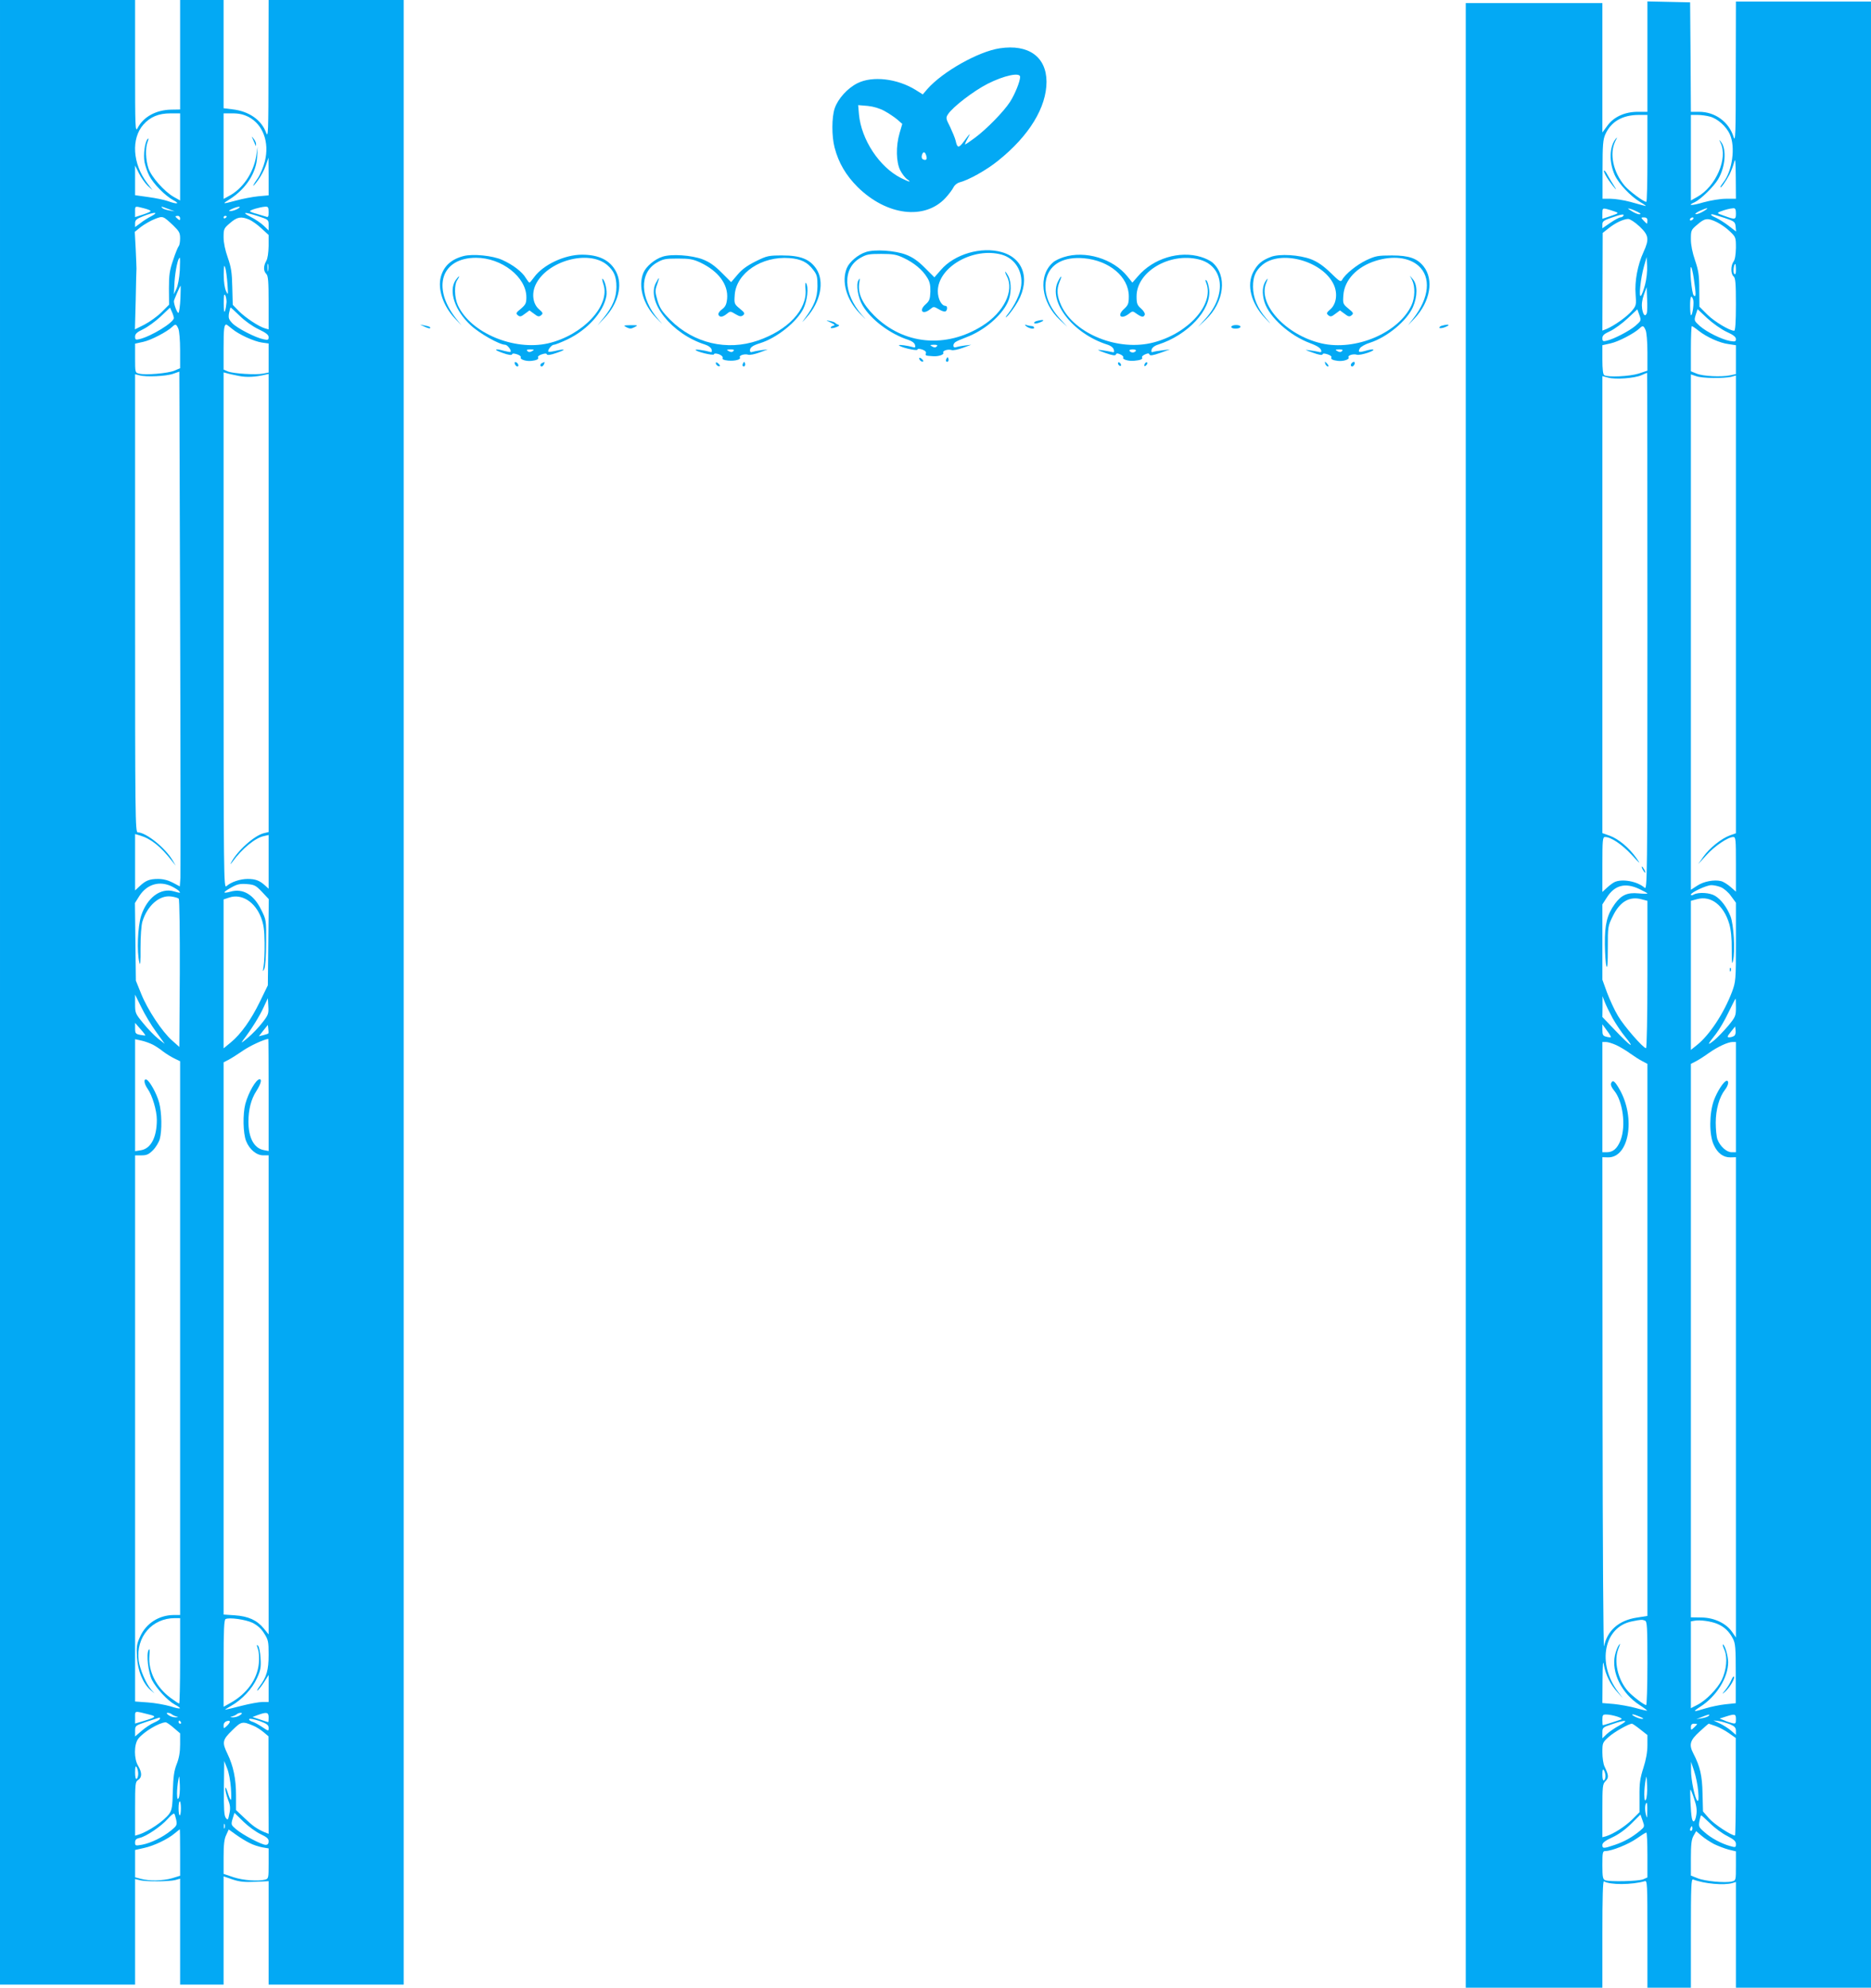 <?xml version="1.0" standalone="no"?>
<!DOCTYPE svg PUBLIC "-//W3C//DTD SVG 20010904//EN"
 "http://www.w3.org/TR/2001/REC-SVG-20010904/DTD/svg10.dtd">
<svg version="1.0" xmlns="http://www.w3.org/2000/svg"
 width="1205pt" height="1280pt" viewBox="0 0 1205 1280"
 preserveAspectRatio="xMidYMid meet">
<g transform="translate(0,1280) scale(0.1,-0.1)"
fill="#03a9f4" stroke="none">
<path d="M0 6410 l0 -6390 435 0 435 0 0 340 0 340 28 -7 c36 -11 189 -10 230
0 l32 9 0 -341 0 -341 140 0 140 0 0 348 0 349 58 -20 c45 -15 76 -18 145 -15
l87 4 0 -333 0 -333 435 0 435 0 0 6390 0 6390 -435 0 -435 0 -1 -447 c0 -404
-2 -444 -15 -408 -30 83 -111 139 -217 151 l-57 7 0 348 0 349 -140 0 -140 0
0 -352 0 -353 -58 -1 c-98 -2 -179 -47 -216 -119 -15 -28 -16 4 -16 398 l0
427 -435 0 -435 0 0 -6390z m1160 5379 l0 -280 -41 23 c-60 34 -144 128 -163
184 -18 55 -21 130 -5 171 7 19 7 25 0 18 -18 -18 -29 -102 -20 -150 5 -24 18
-63 30 -86 26 -52 103 -130 155 -158 46 -24 25 -28 -35 -6 -23 8 -80 20 -126
26 l-85 12 0 95 0 96 25 -50 c14 -28 39 -63 56 -80 l32 -29 -36 47 c-93 124
-103 285 -24 375 44 50 98 73 175 73 l62 0 0 -281z m441 258 c93 -49 135 -163
105 -285 -9 -37 -30 -86 -46 -110 -40 -57 -38 -67 2 -12 18 24 40 66 50 94
l17 51 1 -121 0 -122 -67 -6 c-38 -4 -101 -16 -141 -27 -93 -25 -94 -24 -41 9
104 67 170 169 175 272 l3 65 -9 -60 c-18 -110 -88 -213 -179 -259 l-31 -17 0
276 0 275 58 0 c42 0 71 -7 103 -23z m-675 -588 c24 -6 44 -14 44 -18 0 -4
-22 -14 -50 -23 l-50 -16 0 34 c0 39 -3 38 56 23z m159 -5 l40 -15 -35 6 c-19
3 -39 10 -44 15 -13 13 -8 12 39 -6z m445 1 c-14 -8 -34 -14 -45 -14 -15 0
-13 3 10 14 40 18 67 18 35 0z m200 -21 c0 -30 -3 -35 -17 -29 -10 3 -37 11
-60 18 -24 6 -43 14 -43 17 0 8 66 27 98 29 19 1 22 -4 22 -35z m-755 -26
c-22 -11 -55 -32 -72 -46 l-33 -24 0 24 c0 21 9 29 53 46 70 28 105 28 52 0z
m687 0 c67 -22 68 -23 68 -57 l0 -35 -32 31 c-18 17 -55 42 -83 56 -62 32 -43
34 47 5z m-544 -62 c36 -35 42 -46 42 -81 0 -23 -4 -45 -9 -50 -5 -6 -22 -46
-36 -90 -23 -66 -27 -97 -27 -183 l1 -104 -48 -48 c-27 -27 -76 -62 -110 -80
l-62 -31 5 188 c2 103 4 195 5 203 0 8 -2 65 -5 126 l-6 111 41 33 c23 17 63
40 89 50 52 20 51 21 120 -44z m42 48 c0 -14 -3 -14 -15 -4 -8 7 -15 14 -15
16 0 2 7 4 15 4 8 0 15 -7 15 -16z m300 12 c0 -3 -4 -8 -10 -11 -5 -3 -10 -1
-10 4 0 6 5 11 10 11 6 0 10 -2 10 -4z m145 -20 c18 -8 54 -33 79 -57 l46 -42
0 -71 c-1 -43 -6 -81 -15 -96 -19 -33 -19 -65 0 -84 12 -12 15 -47 15 -186 l0
-171 -22 6 c-42 12 -127 69 -169 111 l-40 41 -3 114 c-2 94 -7 127 -29 190
-17 48 -27 96 -27 131 0 54 2 58 42 92 45 39 70 44 123 22z m-447 -328 c-3
-47 -12 -98 -22 -118 l-16 -35 4 80 c5 73 22 155 34 155 2 0 2 -37 0 -82z
m569 0 c-2 -13 -4 -5 -4 17 -1 22 1 32 4 23 2 -10 2 -28 0 -40z m-262 -88 c5
-71 4 -73 -9 -45 -9 19 -15 59 -15 105 1 61 2 69 10 45 5 -16 11 -64 14 -105z
m-303 -92 c-2 -46 -8 -87 -12 -92 -7 -7 -30 51 -30 75 0 7 40 99 43 99 1 0 1
-37 -1 -82z m297 -23 c-1 -16 -5 -41 -9 -55 -6 -18 -8 -5 -9 45 0 49 2 65 9
55 5 -8 9 -28 9 -45z m-339 -102 c1 -29 -146 -119 -222 -137 -24 -6 -28 -3
-28 16 0 18 12 29 52 48 29 14 80 51 113 82 l60 57 12 -27 c7 -15 12 -32 13
-39z m424 13 c32 -32 83 -68 121 -86 48 -23 65 -36 65 -51 0 -18 -4 -20 -32
-14 -52 10 -170 71 -201 103 -24 25 -27 35 -22 66 4 20 9 36 10 36 2 0 28 -24
59 -54z m-396 -81 c7 -15 12 -75 12 -141 l0 -115 -37 -16 c-41 -17 -186 -30
-227 -19 -26 6 -26 8 -26 100 l0 93 54 12 c50 11 153 65 186 97 20 19 25 18
38 -11z m346 -2 c42 -36 140 -81 193 -89 l43 -6 0 -94 0 -93 -36 -7 c-47 -9
-192 0 -226 14 l-28 12 0 138 c0 124 3 152 18 152 2 0 18 -12 36 -27z m-332
-3535 l-4 -56 -45 24 c-31 16 -62 24 -95 24 -55 0 -80 -10 -120 -48 l-28 -26
0 181 0 182 31 -9 c71 -21 133 -70 207 -165 l24 -30 -20 34 c-47 81 -172 181
-225 181 -16 0 -17 99 -17 1475 l0 1475 28 -7 c42 -12 173 -6 217 10 l40 14 5
-1601 c3 -881 3 -1627 2 -1658z m377 3231 c50 -10 106 -7 169 8 l22 5 0 -1475
0 -1475 -29 -7 c-63 -14 -179 -119 -215 -195 -4 -8 1 -4 11 10 61 84 147 155
203 166 l30 7 0 -173 0 -173 -22 20 c-36 33 -63 43 -113 43 -48 0 -108 -20
-137 -47 -17 -15 -18 51 -18 1647 l0 1662 23 -6 c12 -4 46 -11 76 -17z m-429
-3289 c21 -11 41 -24 45 -30 8 -12 8 -12 -35 0 -86 25 -173 -41 -211 -157 -22
-72 -29 -230 -11 -303 5 -23 8 8 7 95 0 75 5 147 12 170 32 104 110 172 185
162 22 -3 44 -9 49 -14 5 -5 8 -216 7 -482 l-3 -473 -47 42 c-63 55 -158 198
-199 301 l-34 84 -3 250 -3 250 29 46 c49 76 132 100 212 59z m577 -33 l44
-47 -3 -277 -3 -278 -51 -105 c-58 -119 -123 -210 -189 -264 l-45 -37 0 480 0
479 36 12 c80 27 166 -27 205 -128 17 -45 22 -79 23 -162 1 -58 -2 -125 -6
-150 -6 -38 -6 -41 4 -20 7 15 12 84 12 170 1 145 1 146 -32 212 -48 98 -118
139 -198 116 -52 -14 -51 -5 4 26 39 22 56 26 101 23 49 -4 58 -8 98 -50z
m-682 -901 l56 -78 -42 33 c-23 18 -66 62 -95 98 -52 63 -54 67 -54 125 l0 61
40 -81 c21 -44 64 -116 95 -158z m684 58 c-23 -30 -65 -74 -93 -97 -43 -36
-47 -38 -28 -12 50 65 105 153 130 209 l27 58 3 -52 c3 -48 0 -56 -39 -106z
m-753 -82 c-2 -1 -17 1 -34 4 -29 6 -32 10 -32 42 l0 35 34 -39 c19 -21 33
-40 32 -42z m792 13 c-2 -2 -16 -7 -32 -11 l-29 -7 29 37 29 36 3 -26 c2 -14
2 -27 0 -29z m-744 -72 c17 -9 47 -28 66 -44 20 -15 52 -35 73 -45 l37 -18 0
-1783 0 -1783 -42 0 c-95 -1 -177 -54 -215 -138 -22 -47 -25 -64 -21 -132 5
-88 38 -169 85 -211 l28 -24 -22 25 c-33 38 -73 132 -80 188 -18 151 86 272
234 272 l33 0 0 -275 c0 -151 -3 -275 -6 -275 -4 0 -28 16 -55 36 -92 67 -145
172 -137 271 3 38 2 50 -5 38 -16 -29 -2 -145 22 -194 29 -55 100 -132 146
-157 54 -29 42 -34 -27 -12 -35 10 -100 22 -145 25 l-83 6 0 1758 0 1759 41 0
c33 0 47 6 74 33 18 18 38 51 44 72 15 56 13 170 -4 234 -15 58 -62 142 -82
149 -20 6 -15 -27 8 -60 30 -42 59 -140 59 -199 0 -113 -38 -185 -102 -196
l-38 -6 0 361 0 360 41 -9 c23 -5 55 -17 73 -26z m746 -324 l0 -361 -32 6
c-62 12 -98 79 -98 183 0 77 17 145 51 197 29 46 37 76 21 76 -23 0 -72 -85
-92 -159 -17 -65 -15 -189 5 -239 22 -55 67 -92 111 -92 l34 0 0 -1542 0
-1543 -31 38 c-44 54 -100 79 -186 85 l-73 5 0 1778 0 1778 33 17 c17 9 58 35
90 57 44 31 134 73 165 77 1 0 2 -163 2 -361z m-104 -3399 c31 -16 56 -37 75
-68 27 -42 29 -54 29 -138 0 -99 -13 -143 -58 -203 -14 -19 -20 -31 -13 -27 7
5 26 29 42 54 l29 46 0 -87 0 -87 -39 0 c-21 0 -83 -11 -137 -25 -54 -14 -101
-25 -104 -25 -3 0 15 12 40 26 69 39 135 110 165 177 23 50 27 70 23 128 -2
38 -9 74 -16 81 -10 10 -10 6 -1 -21 7 -18 9 -58 6 -91 -9 -103 -77 -198 -186
-258 l-41 -23 0 280 c0 214 3 281 13 285 25 12 128 -3 173 -24z m-661 -592
c45 -11 39 -17 -42 -41 l-53 -16 0 40 c0 44 -7 43 95 17z m141 3 c5 -5 18 -11
29 -14 16 -4 15 -5 -5 -6 -14 0 -34 6 -44 14 -15 11 -16 15 -5 15 8 0 19 -4
25 -9z m440 -6 c-11 -8 -31 -14 -45 -14 -21 1 -22 2 -6 6 11 3 24 9 30 14 5 5
16 9 25 9 12 -1 11 -4 -4 -15z m184 -15 c0 -16 -1 -30 -3 -30 -2 0 -25 8 -52
17 l-49 16 34 13 c58 21 70 18 70 -16z m-700 -8 c0 -5 -17 -16 -38 -25 -21 -9
-57 -33 -80 -53 l-42 -36 0 35 c0 35 1 35 78 61 42 14 78 25 80 26 1 0 2 -4 2
-8z m700 -59 c0 -22 0 -22 -42 6 -24 16 -53 32 -66 35 -12 4 -20 11 -17 16 3
5 32 -1 65 -12 49 -18 60 -26 60 -45z m-565 37 c3 -5 1 -10 -4 -10 -6 0 -11 5
-11 10 0 6 2 10 4 10 3 0 8 -4 11 -10z m315 2 c0 -5 -9 -17 -20 -27 -19 -18
-20 -17 -20 3 0 18 11 29 33 31 4 1 7 -3 7 -7z m-362 -38 l42 -36 0 -71 c0
-50 -7 -89 -22 -127 -17 -43 -22 -81 -25 -173 -2 -100 -6 -123 -23 -147 -32
-45 -135 -115 -197 -134 l-23 -7 0 173 c0 162 1 174 20 186 25 16 25 48 0 90
-28 46 -28 139 1 176 35 44 131 102 175 105 6 1 29 -15 52 -35z m516 12 c17
-7 45 -25 63 -40 l32 -27 0 -314 1 -314 -28 11 c-50 22 -76 41 -129 92 l-53
50 0 96 c0 105 -17 187 -55 266 -36 74 -33 90 31 152 59 58 65 59 138 28z
m-147 -398 c3 -43 3 -78 0 -78 -4 0 -13 21 -21 48 -8 27 -15 38 -15 25 -1 -12
7 -44 17 -70 15 -38 17 -57 9 -93 -8 -41 -10 -43 -23 -26 -11 15 -13 58 -12
193 l2 173 19 -48 c11 -26 21 -82 24 -124z m-597 90 c0 -15 -4 -30 -10 -33 -6
-4 -10 12 -10 42 0 35 3 44 10 33 5 -8 10 -27 10 -42z m261 -156 c-8 -13 -10
-7 -11 28 0 25 4 63 8 85 6 37 7 35 10 -28 2 -37 -2 -75 -7 -85z m14 -67 c0
-25 -3 -45 -7 -45 -5 0 -8 20 -8 45 0 25 3 45 8 45 4 0 7 -20 7 -45z m-30 -75
c6 -33 3 -38 -34 -68 -54 -44 -129 -80 -185 -91 -44 -8 -46 -7 -46 14 0 18 7
25 30 30 42 9 139 75 180 122 19 22 38 37 42 34 3 -3 9 -22 13 -41z m543 -91
c40 -19 52 -29 52 -46 0 -16 -6 -23 -19 -23 -26 0 -149 65 -190 100 -33 28
-34 30 -23 68 l12 38 58 -57 c32 -31 82 -67 110 -80z m-231 39 c-3 -7 -5 -2
-5 12 0 14 2 19 5 13 2 -7 2 -19 0 -25z m-287 -158 l0 -149 -52 -16 c-60 -17
-146 -19 -200 -4 l-38 10 0 88 0 88 58 13 c64 14 152 56 197 94 17 14 31 25
33 26 1 0 2 -67 2 -150z m447 62 c22 -12 60 -24 82 -28 l41 -7 0 -97 c0 -93
-1 -98 -22 -104 -47 -12 -140 -5 -203 15 l-65 22 0 108 c0 80 4 117 17 143
l16 35 46 -33 c25 -18 65 -43 88 -54z"/>
<path d="M1628 11905 c5 -11 12 -27 15 -35 5 -13 6 -13 6 1 1 8 -6 24 -15 35
-15 19 -15 19 -6 -1z"/>
<path d="M10610 12435 l0 -355 -62 0 c-84 0 -156 -33 -197 -91 l-31 -42 0 416
0 417 -440 0 -440 0 0 -6390 0 -6390 440 0 440 0 0 346 c0 235 3 343 10 339
39 -24 180 -23 263 1 16 5 17 -16 17 -340 l0 -346 140 0 140 0 0 351 c0 301 2
350 14 346 72 -28 201 -39 254 -23 l22 7 0 -340 0 -341 435 0 435 0 0 6395 0
6395 -435 0 -435 0 -1 -457 c0 -398 -2 -452 -14 -415 -30 97 -119 162 -222
162 l-53 0 -2 353 -3 352 -137 3 -138 3 0 -356z m0 -655 c0 -154 -3 -280 -7
-280 -17 0 -107 67 -138 102 -76 89 -101 209 -62 288 14 27 14 30 2 15 -40
-51 -43 -147 -6 -231 25 -56 103 -139 166 -176 28 -16 41 -27 30 -24 -11 3
-54 14 -95 26 -41 11 -98 20 -127 20 l-52 0 0 188 c0 158 3 193 18 227 37 82
109 124 214 125 l57 0 0 -280z m403 269 c49 -13 105 -63 128 -114 37 -81 16
-235 -41 -308 -11 -14 -20 -28 -20 -32 0 -13 36 38 59 82 12 24 25 60 30 80 7
29 9 4 10 -99 l1 -138 -64 0 c-37 0 -97 -10 -145 -23 -78 -23 -108 -22 -56 1
38 18 123 101 150 147 48 81 56 195 19 241 -14 18 -14 17 -3 -6 49 -99 -30
-281 -150 -348 l-41 -23 0 275 0 276 43 0 c23 0 59 -5 80 -11z m-614 -611 c29
-10 28 -11 -31 -31 l-48 -16 0 35 c0 32 2 34 28 28 15 -4 38 -11 51 -16z m151
-4 c18 -10 20 -13 8 -14 -10 0 -32 9 -50 21 -28 17 -29 19 -8 14 14 -4 36 -14
50 -21z m422 6 c-18 -11 -40 -20 -50 -19 -9 0 1 9 23 20 53 24 69 24 27 -1z
m208 -15 c0 -40 -4 -41 -75 -15 -48 17 -49 18 -25 28 31 12 60 19 83 21 13 1
17 -7 17 -34z m-725 -15 c-3 -5 -12 -10 -19 -10 -8 0 -37 -16 -65 -35 l-51
-35 0 24 c0 21 9 27 58 44 65 23 86 26 77 12z m651 -13 c65 -22 69 -26 72 -56
l3 -32 -48 37 c-26 20 -63 43 -80 51 -31 13 -42 23 -25 23 4 0 39 -11 78 -23z
m-496 -17 c0 -11 -2 -20 -3 -20 -2 0 -12 9 -22 20 -18 19 -17 20 3 20 15 0 22
-6 22 -20z m295 10 c-3 -5 -11 -10 -16 -10 -6 0 -7 5 -4 10 3 6 11 10 16 10 6
0 7 -4 4 -10z m-346 -48 c60 -57 64 -81 26 -165 -38 -82 -58 -189 -51 -273 5
-67 4 -72 -24 -106 -30 -36 -111 -94 -162 -116 l-28 -11 1 314 1 315 38 30
c44 35 95 59 126 60 12 0 44 -21 73 -48z m499 27 c24 -12 62 -38 83 -59 38
-36 39 -39 39 -106 -1 -45 -6 -76 -15 -88 -19 -26 -19 -80 0 -96 12 -10 15
-43 15 -181 0 -113 -4 -169 -11 -169 -29 0 -126 58 -172 103 l-52 52 -1 110
c0 92 -5 123 -27 188 -17 50 -27 98 -27 136 0 57 1 61 42 95 48 42 66 44 126
15z m-463 -402 c-9 -34 -21 -66 -27 -72 -15 -14 -2 114 20 190 l17 60 3 -58
c2 -32 -4 -86 -13 -120z m585 96 c0 -26 -3 -34 -11 -26 -9 9 -3 63 7 63 2 0 4
-17 4 -37z m-271 -58 c15 -102 15 -123 -1 -107 -13 13 -28 182 -17 182 4 0 12
-34 18 -75z m-303 -222 c-10 -25 -23 -13 -30 28 -4 27 -1 56 11 90 l18 50 3
-77 c2 -42 1 -83 -2 -91z m298 90 c8 -19 -3 -103 -13 -103 -3 0 -6 27 -6 60 0
60 7 75 19 43z m-371 -171 c-40 -34 -140 -86 -185 -96 -24 -6 -28 -3 -28 16 0
18 11 28 51 46 27 13 78 50 112 82 l62 58 13 -36 c13 -37 12 -37 -25 -70z
m587 -39 c43 -19 60 -33 60 -46 0 -17 -5 -18 -37 -13 -55 10 -152 58 -196 97
-36 33 -37 35 -26 71 l12 37 63 -59 c36 -33 90 -71 124 -87z m-522 12 c7 -15
12 -76 12 -144 l0 -118 -57 -19 c-59 -18 -197 -25 -221 -10 -8 5 -12 39 -12
100 l0 93 54 12 c50 11 153 65 186 97 20 19 25 18 38 -11z m342 -5 c52 -41
136 -79 193 -86 l47 -7 0 -93 0 -93 -37 -8 c-58 -12 -176 -6 -216 11 l-37 15
0 145 c0 81 3 146 6 146 3 0 23 -13 44 -30z m-330 -1937 c0 -1599 -1 -1665
-18 -1650 -46 42 -147 60 -195 36 -12 -6 -34 -23 -49 -37 l-28 -26 0 177 c0
159 2 177 17 177 38 0 107 -46 170 -113 58 -63 62 -66 32 -23 -46 66 -114 123
-171 144 l-48 17 0 1472 0 1471 38 -10 c45 -13 169 -4 214 16 18 8 34 15 36
15 1 1 2 -749 2 -1666z m425 1633 c44 -1 95 3 113 7 l32 9 0 -1474 0 -1474
-37 -13 c-56 -20 -133 -82 -172 -137 l-34 -49 53 58 c52 58 139 117 173 117
16 0 17 -15 17 -176 l0 -176 -35 31 c-20 17 -47 34 -61 37 -43 11 -113 -2
-154 -30 l-40 -26 0 1659 0 1660 33 -11 c17 -7 68 -12 112 -12z m-477 -3291
c28 -13 52 -26 52 -29 0 -2 -26 -2 -58 1 -72 7 -110 -11 -152 -68 -50 -70 -65
-130 -64 -259 1 -63 5 -127 10 -142 6 -19 9 19 9 115 0 140 0 143 33 209 45
92 107 128 184 107 l38 -10 0 -474 c0 -267 -4 -475 -9 -475 -18 0 -141 141
-180 207 -23 38 -54 106 -71 151 l-30 83 0 242 0 243 29 45 c50 79 118 97 209
54z m527 11 c18 -8 48 -33 64 -57 l31 -42 0 -253 c0 -247 -1 -255 -25 -321
-52 -137 -144 -277 -225 -342 l-40 -32 0 480 0 480 41 11 c89 24 170 -39 206
-159 11 -38 17 -92 16 -166 0 -89 2 -102 9 -70 14 61 4 232 -17 285 -24 59
-60 107 -99 131 -34 21 -105 25 -137 9 -11 -7 -19 -7 -19 -1 0 14 101 61 132
61 16 0 44 -6 63 -14z m-699 -843 c21 -37 57 -91 81 -120 68 -83 34 -62 -61
38 l-86 90 1 67 0 67 14 -37 c8 -21 31 -68 51 -105z m794 69 c0 -54 -3 -61
-49 -117 -28 -33 -69 -76 -92 -95 -47 -37 -44 -29 13 43 21 27 57 88 80 137
24 49 44 89 46 89 1 1 2 -25 2 -57z m-805 -191 c-2 -2 -16 -1 -30 3 -21 5 -25
12 -25 43 l0 37 29 -40 c16 -21 28 -41 26 -43z m793 8 c-7 -5 -21 -9 -31 -9
-15 0 -14 5 10 35 l28 35 3 -26 c2 -15 -2 -31 -10 -35z m-759 -59 c24 -11 64
-35 90 -54 25 -18 61 -41 79 -50 l32 -17 0 -1777 0 -1778 -70 -11 c-115 -18
-189 -84 -209 -184 -5 -26 -9 622 -10 1553 l-1 1596 35 -1 c136 -4 181 252 76
437 -31 55 -45 65 -55 40 -4 -9 3 -27 18 -45 58 -68 79 -228 43 -322 -21 -53
-48 -77 -89 -77 l-28 0 0 355 0 355 23 0 c12 0 42 -9 66 -20z m771 -335 l0
-355 -28 0 c-32 0 -75 39 -91 83 -6 16 -11 64 -11 107 0 84 23 166 60 213 21
27 27 57 11 57 -18 0 -61 -67 -83 -126 -30 -84 -31 -221 -1 -286 25 -55 62
-82 109 -81 l34 1 0 -1546 0 -1547 -24 35 c-38 56 -115 93 -198 94 l-68 1 0
1782 0 1782 33 17 c17 9 54 32 81 52 60 42 123 71 154 72 l22 0 0 -355z m-586
-3371 c14 -5 16 -39 16 -275 0 -148 -4 -269 -8 -269 -13 0 -83 53 -114 86 -69
75 -97 198 -64 279 12 31 13 36 2 21 -8 -10 -19 -39 -25 -65 -24 -112 43 -246
159 -321 28 -18 49 -34 48 -36 -2 -1 -35 6 -73 17 -39 11 -103 22 -142 26
l-73 6 1 146 c1 109 3 134 9 98 11 -62 42 -125 86 -173 l35 -39 -30 40 c-138
183 -91 419 90 454 59 12 65 12 83 5z m466 -21 c44 -18 77 -49 100 -94 17 -31
19 -61 19 -226 l0 -191 -67 -7 c-37 -4 -94 -16 -127 -26 -81 -25 -88 -24 -35
10 103 65 180 187 180 287 0 41 -22 114 -34 114 -3 0 2 -17 11 -37 20 -49 12
-127 -18 -191 -28 -57 -102 -133 -158 -161 l-41 -21 0 279 0 280 23 4 c33 7
107 -3 147 -20z m-645 -597 c25 -8 35 -15 25 -19 -22 -8 -113 -37 -117 -37 -2
0 -3 16 -3 35 0 32 3 35 28 34 15 0 45 -6 67 -13z m146 -1 c24 -10 28 -14 14
-14 -21 0 -78 28 -59 29 7 0 27 -7 45 -15z m443 5 c-5 -5 -25 -12 -44 -15
l-35 -6 35 14 c44 18 57 20 44 7z m176 -21 c0 -28 -2 -31 -25 -25 -13 3 -37
11 -52 18 l-28 11 40 13 c60 19 65 17 65 -17z m-750 -40 c-30 -16 -67 -42 -82
-56 l-28 -27 0 35 c0 34 2 36 63 56 90 31 111 27 47 -8z m713 7 c29 -13 37
-22 37 -42 l0 -26 -32 28 c-18 15 -51 36 -73 46 l-40 19 35 -4 c19 -3 52 -13
73 -21z m-580 -32 l47 -37 0 -66 c0 -43 -9 -94 -26 -146 -21 -65 -26 -99 -25
-183 l0 -102 -48 -48 c-45 -44 -119 -92 -168 -107 l-23 -6 0 170 c0 159 1 172
21 192 21 21 20 37 -7 93 -8 16 -14 57 -14 91 0 61 1 64 41 100 34 31 129 85
150 85 3 0 27 -16 52 -36z m367 33 c0 -2 -9 -12 -20 -22 -19 -18 -20 -17 -20
3 0 15 6 22 20 22 11 0 20 -2 20 -3z m119 -12 c23 -8 62 -29 86 -46 l44 -31 0
-314 c0 -173 -2 -314 -5 -314 -24 0 -133 72 -166 109 l-40 46 -3 115 c-2 115
-16 175 -59 258 -30 57 -22 85 40 141 30 28 57 51 59 51 1 0 21 -7 44 -15z
m-112 -419 c4 -48 3 -67 -5 -62 -15 9 -42 136 -41 198 l0 53 20 -60 c11 -33
23 -91 26 -129z m-597 97 c0 -12 -4 -25 -10 -28 -6 -4 -10 11 -10 37 0 31 3
39 10 28 5 -8 10 -25 10 -37z m261 -151 c-8 -13 -10 -6 -11 33 0 28 4 68 8 90
6 36 7 32 10 -33 2 -40 -2 -80 -7 -90z m311 1 c14 -40 18 -70 13 -100 -7 -46
-22 -57 -29 -20 -7 32 -14 188 -8 182 3 -2 14 -30 24 -62z m-303 -75 c-1 -51
-1 -52 -10 -18 -7 32 -4 70 7 70 2 0 4 -24 3 -52z m-45 -126 c-53 -44 -102
-71 -163 -92 -74 -25 -81 -25 -81 -1 0 14 18 28 64 49 41 19 86 52 123 89 l58
58 14 -39 c14 -39 13 -40 -15 -64z m450 46 c29 -29 79 -66 110 -81 44 -23 56
-34 56 -52 0 -22 -2 -23 -37 -13 -55 15 -123 51 -166 90 -36 31 -38 36 -32 71
4 20 9 37 11 37 3 0 29 -24 58 -52z m-114 -33 c0 -8 -4 -15 -10 -15 -5 0 -7 7
-4 15 4 8 8 15 10 15 2 0 4 -7 4 -15z m139 -100 c27 -13 69 -29 95 -36 l46
-11 0 -94 c0 -92 0 -94 -26 -100 -42 -11 -176 2 -221 21 l-43 17 0 113 c0 89
4 120 17 143 l17 30 34 -29 c18 -16 55 -40 81 -54z m-429 -70 l0 -145 -27 -12
c-31 -13 -217 -17 -245 -6 -15 6 -18 21 -18 98 0 83 2 90 20 90 40 0 147 43
200 80 30 21 58 39 63 39 4 1 7 -64 7 -144z"/>
<path d="M10330 11699 c0 -9 14 -36 31 -60 34 -48 63 -80 36 -39 -9 14 -28 45
-42 70 -13 25 -24 38 -25 29z"/>
<path d="M10580 7200 c6 -11 13 -20 16 -20 2 0 0 9 -6 20 -6 11 -13 20 -16 20
-2 0 0 -9 6 -20z"/>
<path d="M11141 6554 c0 -11 3 -14 6 -6 3 7 2 16 -1 19 -3 4 -6 -2 -5 -13z"/>
<path d="M11150 1980 c-7 -18 -25 -47 -39 -64 -22 -27 -22 -28 -3 -12 30 26
65 83 60 98 -2 6 -10 -3 -18 -22z"/>
<path d="M6439 12489 c-136 -20 -368 -150 -467 -263 l-29 -34 -46 29 c-118 73
-278 92 -375 43 -64 -32 -125 -100 -146 -161 -20 -58 -20 -180 -1 -253 26
-100 74 -180 149 -255 187 -184 432 -214 566 -69 22 24 45 55 51 68 7 14 23
27 37 31 60 15 176 80 250 140 201 161 312 344 312 509 -1 160 -116 243 -301
215z m131 -184 c0 -29 -33 -111 -65 -161 -40 -62 -151 -176 -227 -232 -31 -23
-59 -42 -62 -42 -3 0 4 17 16 38 24 42 15 35 -26 -21 -31 -42 -41 -41 -51 6
-4 17 -21 58 -36 90 -28 54 -28 59 -13 82 31 47 164 149 254 195 106 54 210
76 210 45z m-873 -220 c26 -14 63 -39 81 -54 l33 -29 -17 -58 c-25 -84 -23
-188 4 -241 12 -23 32 -49 44 -57 33 -23 14 -19 -40 8 -139 71 -255 247 -270
410 l-5 59 61 -5 c39 -4 78 -16 109 -33z m268 -286 c8 -24 1 -34 -19 -26 -9 4
-12 14 -9 26 7 27 20 27 28 0z"/>
<path d="M5577 11177 c-51 -16 -106 -63 -123 -103 -36 -86 -3 -204 83 -292 44
-45 47 -47 13 -9 -120 138 -125 298 -11 365 41 24 56 27 136 27 76 0 99 -4
145 -26 66 -31 121 -76 151 -126 17 -26 22 -49 21 -92 -2 -48 -6 -59 -31 -81
-46 -41 -18 -70 30 -31 22 18 23 18 56 -1 18 -11 37 -17 43 -13 13 8 13 35 0
35 -26 0 -50 45 -50 95 0 155 229 286 412 235 84 -24 136 -106 125 -199 -6
-53 -40 -124 -84 -181 -16 -19 -20 -29 -11 -21 10 7 36 40 57 72 101 151 63
302 -86 345 -132 38 -306 -12 -394 -115 l-41 -47 -61 61 c-45 45 -78 68 -122
85 -71 27 -201 36 -258 17z"/>
<path d="M2985 11151 c-80 -21 -127 -65 -146 -134 -21 -79 15 -187 90 -267
l43 -45 -36 45 c-156 201 -93 390 130 390 165 0 324 -124 324 -254 0 -39 -5
-48 -35 -74 -32 -26 -34 -30 -20 -42 13 -11 21 -10 45 9 l30 22 30 -22 c24
-19 32 -20 45 -9 14 12 12 16 -14 39 -39 34 -48 99 -22 156 71 154 341 230
461 129 44 -38 60 -75 60 -141 0 -69 -24 -127 -81 -198 l-41 -50 45 47 c89 94
119 213 75 298 -38 74 -110 110 -220 110 -112 0 -250 -65 -308 -145 -14 -19
-27 -35 -30 -35 -3 0 -13 13 -23 29 -23 40 -83 86 -152 117 -61 28 -190 41
-250 25z"/>
<path d="M4267 11147 c-51 -16 -106 -63 -123 -103 -36 -86 -3 -204 83 -292 44
-45 47 -47 13 -9 -119 136 -124 299 -11 365 41 24 56 27 136 27 76 0 99 -4
146 -26 116 -55 180 -141 172 -232 -4 -38 -11 -52 -33 -69 -16 -11 -26 -27
-23 -34 7 -19 27 -17 54 5 22 18 23 18 56 -2 27 -16 36 -17 49 -7 13 11 10 17
-22 43 -35 29 -36 32 -32 88 10 141 174 251 353 237 74 -6 115 -26 152 -75 25
-32 28 -45 28 -107 -1 -75 -21 -125 -81 -206 -23 -31 -22 -30 10 5 91 100 117
232 64 313 -42 63 -102 87 -219 87 -90 0 -99 -2 -172 -38 -54 -27 -89 -52
-117 -86 l-41 -48 -62 62 c-45 45 -78 68 -122 85 -71 27 -201 36 -258 17z"/>
<path d="M6850 11144 c-25 -8 -55 -22 -67 -33 -99 -84 -79 -257 43 -371 l48
-45 -48 53 c-78 86 -108 179 -86 262 25 91 112 138 240 127 164 -14 290 -120
290 -245 0 -47 -4 -57 -31 -82 -47 -42 -20 -70 31 -31 24 19 25 19 51 0 32
-22 45 -24 52 -5 3 7 -8 25 -24 39 -25 22 -29 32 -29 79 0 158 211 283 399
238 163 -39 185 -227 45 -382 l-48 -53 48 45 c122 114 142 287 43 371 -12 10
-44 26 -71 34 -139 43 -310 -9 -408 -125 l-35 -40 -32 40 c-91 114 -272 169
-411 124z"/>
<path d="M8186 11146 c-59 -22 -88 -47 -114 -97 -45 -84 -15 -202 75 -297 43
-45 44 -45 8 -3 -56 65 -85 135 -85 204 0 66 16 103 60 141 119 100 390 25
460 -127 26 -57 17 -124 -21 -158 -26 -23 -28 -27 -14 -39 13 -11 21 -10 45 9
l30 22 30 -22 c24 -19 32 -20 45 -9 14 12 12 16 -21 43 -35 29 -36 32 -32 87
7 97 87 182 207 220 111 35 214 23 276 -31 83 -73 71 -206 -32 -339 l-35 -45
43 45 c100 107 125 249 58 334 -41 52 -94 71 -204 71 -91 0 -106 -3 -166 -31
-62 -30 -135 -89 -155 -126 -9 -16 -18 -10 -75 46 -47 45 -82 69 -124 86 -76
29 -203 37 -259 16z"/>
<path d="M6485 11020 c48 -93 -20 -231 -158 -318 -235 -148 -509 -122 -698 67
-75 75 -106 143 -95 209 5 31 4 34 -5 18 -17 -28 -4 -112 27 -164 54 -91 177
-183 295 -221 22 -7 39 -20 42 -32 4 -15 1 -19 -11 -15 -34 10 -92 18 -92 13
0 -11 114 -39 118 -29 2 7 13 7 32 1 19 -7 27 -16 23 -25 -5 -14 -2 -15 49
-18 34 -2 71 11 63 23 -7 12 30 24 53 17 10 -4 43 3 73 14 l54 20 -42 -5 c-23
-3 -48 -8 -57 -11 -19 -7 -22 19 -3 33 6 5 38 19 70 31 115 43 227 138 268
227 23 49 24 126 4 165 -9 17 -18 30 -21 30 -2 0 2 -13 11 -30z m-452 -451
c-8 -8 -16 -8 -30 0 -16 9 -14 10 12 11 21 0 26 -3 18 -11z"/>
<path d="M2933 10994 c-45 -70 -3 -195 98 -288 56 -53 186 -126 222 -126 15 0
43 -37 35 -46 -3 -2 -20 1 -39 6 -63 18 -75 9 -14 -12 38 -14 60 -17 63 -10 2
7 12 7 33 0 16 -5 26 -14 23 -19 -8 -13 34 -27 69 -23 35 4 49 12 42 24 -3 4
8 13 24 18 21 7 31 7 33 0 3 -7 25 -4 64 10 62 21 57 28 -11 12 -22 -5 -41 -7
-43 -5 -8 8 20 45 35 45 9 0 49 16 89 35 128 62 230 175 249 277 7 36 -8 102
-25 113 -4 2 -1 -13 6 -35 47 -137 -132 -329 -356 -381 -220 -50 -500 68 -581
245 -23 51 -25 133 -3 164 8 12 13 22 10 22 -3 0 -13 -12 -23 -26z m494 -455
c-14 -8 -22 -8 -30 0 -8 8 -3 11 19 11 25 -1 27 -2 11 -11z"/>
<path d="M6815 10990 c-67 -130 93 -338 316 -409 23 -7 39 -20 42 -32 5 -18 2
-20 -16 -15 -12 3 -40 8 -62 11 -34 4 -31 2 24 -18 46 -16 65 -19 68 -10 3 9
10 9 28 1 14 -6 22 -15 19 -20 -8 -12 33 -25 72 -21 39 3 57 11 49 22 -2 5 6
13 20 19 18 8 25 8 28 -1 3 -9 22 -6 68 10 l64 23 -49 -6 c-27 -3 -54 -8 -62
-11 -8 -3 -11 2 -7 16 3 12 19 25 42 32 190 61 341 222 329 351 -3 27 -11 55
-17 61 -10 9 -10 6 -2 -16 52 -136 -114 -323 -339 -382 -225 -60 -510 54 -595
237 -28 61 -31 104 -11 153 18 43 12 46 -9 5z m500 -450 c-3 -5 -12 -10 -20
-10 -8 0 -17 5 -20 10 -4 6 5 10 20 10 15 0 24 -4 20 -10z"/>
<path d="M9095 10995 c20 -41 18 -112 -4 -160 -83 -179 -361 -297 -581 -246
-228 53 -410 252 -356 387 13 32 13 36 1 20 -25 -33 -29 -84 -11 -142 31 -97
162 -215 294 -264 53 -20 71 -34 72 -53 0 -5 -8 -6 -17 -3 -10 3 -36 7 -58 10
-36 5 -33 4 20 -15 38 -14 60 -18 63 -11 2 7 12 7 33 0 16 -5 27 -14 24 -18
-7 -12 7 -20 42 -24 35 -4 77 10 68 23 -7 12 30 24 53 17 10 -4 43 3 73 13 56
20 40 29 -20 11 -41 -11 -46 -8 -33 17 6 10 35 27 65 36 110 35 238 141 277
230 30 69 30 143 0 178 l-20 24 15 -30z m-452 -456 c-8 -8 -16 -8 -30 0 -16 9
-14 10 12 11 21 0 26 -3 18 -11z"/>
<path d="M4224 10978 c-63 -121 102 -329 317 -397 22 -7 39 -20 42 -32 4 -15
1 -19 -11 -15 -34 10 -92 18 -92 13 0 -11 114 -39 118 -29 2 7 13 7 32 1 17
-7 27 -16 24 -24 -4 -9 7 -14 35 -17 46 -4 85 7 76 21 -7 12 30 24 53 17 10
-4 43 3 73 14 l54 20 -42 -5 c-23 -3 -48 -8 -57 -11 -10 -4 -16 -1 -16 9 0 20
17 32 65 47 107 33 236 136 279 222 26 53 35 138 17 166 -4 7 -6 -11 -3 -42
11 -130 -113 -262 -307 -329 -198 -68 -412 -18 -563 132 -55 56 -69 77 -84
127 -15 54 -16 63 -2 102 18 50 15 54 -8 10z m499 -439 c-8 -8 -16 -8 -30 0
-16 9 -14 10 12 11 21 0 26 -3 18 -11z"/>
<path d="M5350 10723 c26 -12 30 -18 18 -20 -10 -3 -18 -8 -18 -13 0 -5 15 -4
32 2 21 7 27 13 18 16 -8 3 -17 8 -20 12 -3 4 -18 10 -35 13 -29 6 -29 6 5
-10z"/>
<path d="M6678 10733 c-10 -2 -18 -8 -18 -13 0 -5 14 -4 30 1 45 16 36 25 -12
12z"/>
<path d="M2735 10696 c17 -8 32 -12 34 -10 7 7 -3 12 -34 18 l-30 6 30 -14z"/>
<path d="M4036 10692 c20 -10 29 -10 50 1 25 13 24 13 -25 13 -47 -1 -48 -2
-25 -14z"/>
<path d="M6605 10703 c15 -16 55 -26 55 -14 0 6 -6 11 -14 11 -8 0 -23 3 -33
6 -12 5 -15 4 -8 -3z"/>
<path d="M7930 10695 c0 -7 13 -12 30 -11 39 1 39 23 0 23 -17 0 -30 -6 -30
-12z"/>
<path d="M9288 10703 c-10 -2 -18 -8 -18 -13 0 -5 14 -4 30 1 45 16 36 25 -12
12z"/>
<path d="M5920 10492 c0 -12 19 -26 26 -19 2 2 -2 10 -11 17 -9 8 -15 8 -15 2z"/>
<path d="M6096 10491 c-4 -7 -5 -15 -2 -18 9 -9 19 4 14 18 -4 11 -6 11 -12 0z"/>
<path d="M3316 10456 c3 -9 11 -16 16 -16 13 0 5 23 -10 28 -7 2 -10 -2 -6
-12z"/>
<path d="M3493 10463 c-15 -5 -17 -23 -4 -23 5 0 11 7 15 15 3 8 4 15 3 14 -1
0 -8 -3 -14 -6z"/>
<path d="M4610 10462 c0 -12 19 -26 26 -19 2 2 -2 10 -11 17 -9 8 -15 8 -15 2z"/>
<path d="M4786 10461 c-4 -7 -5 -15 -2 -18 9 -9 19 4 14 18 -4 11 -6 11 -12 0z"/>
<path d="M7200 10461 c0 -5 5 -13 10 -16 6 -3 10 -2 10 4 0 5 -4 13 -10 16 -5
3 -10 2 -10 -4z"/>
<path d="M7377 10463 c-4 -3 -7 -11 -7 -17 0 -6 5 -5 12 2 6 6 9 14 7 17 -3 3
-9 2 -12 -2z"/>
<path d="M8536 10455 c4 -8 11 -15 16 -15 6 0 5 6 -2 15 -7 8 -14 15 -16 15
-2 0 -1 -7 2 -15z"/>
<path d="M8707 10463 c-10 -9 -9 -23 2 -23 5 0 11 7 15 15 5 15 -5 20 -17 8z"/>
</g>
</svg>
